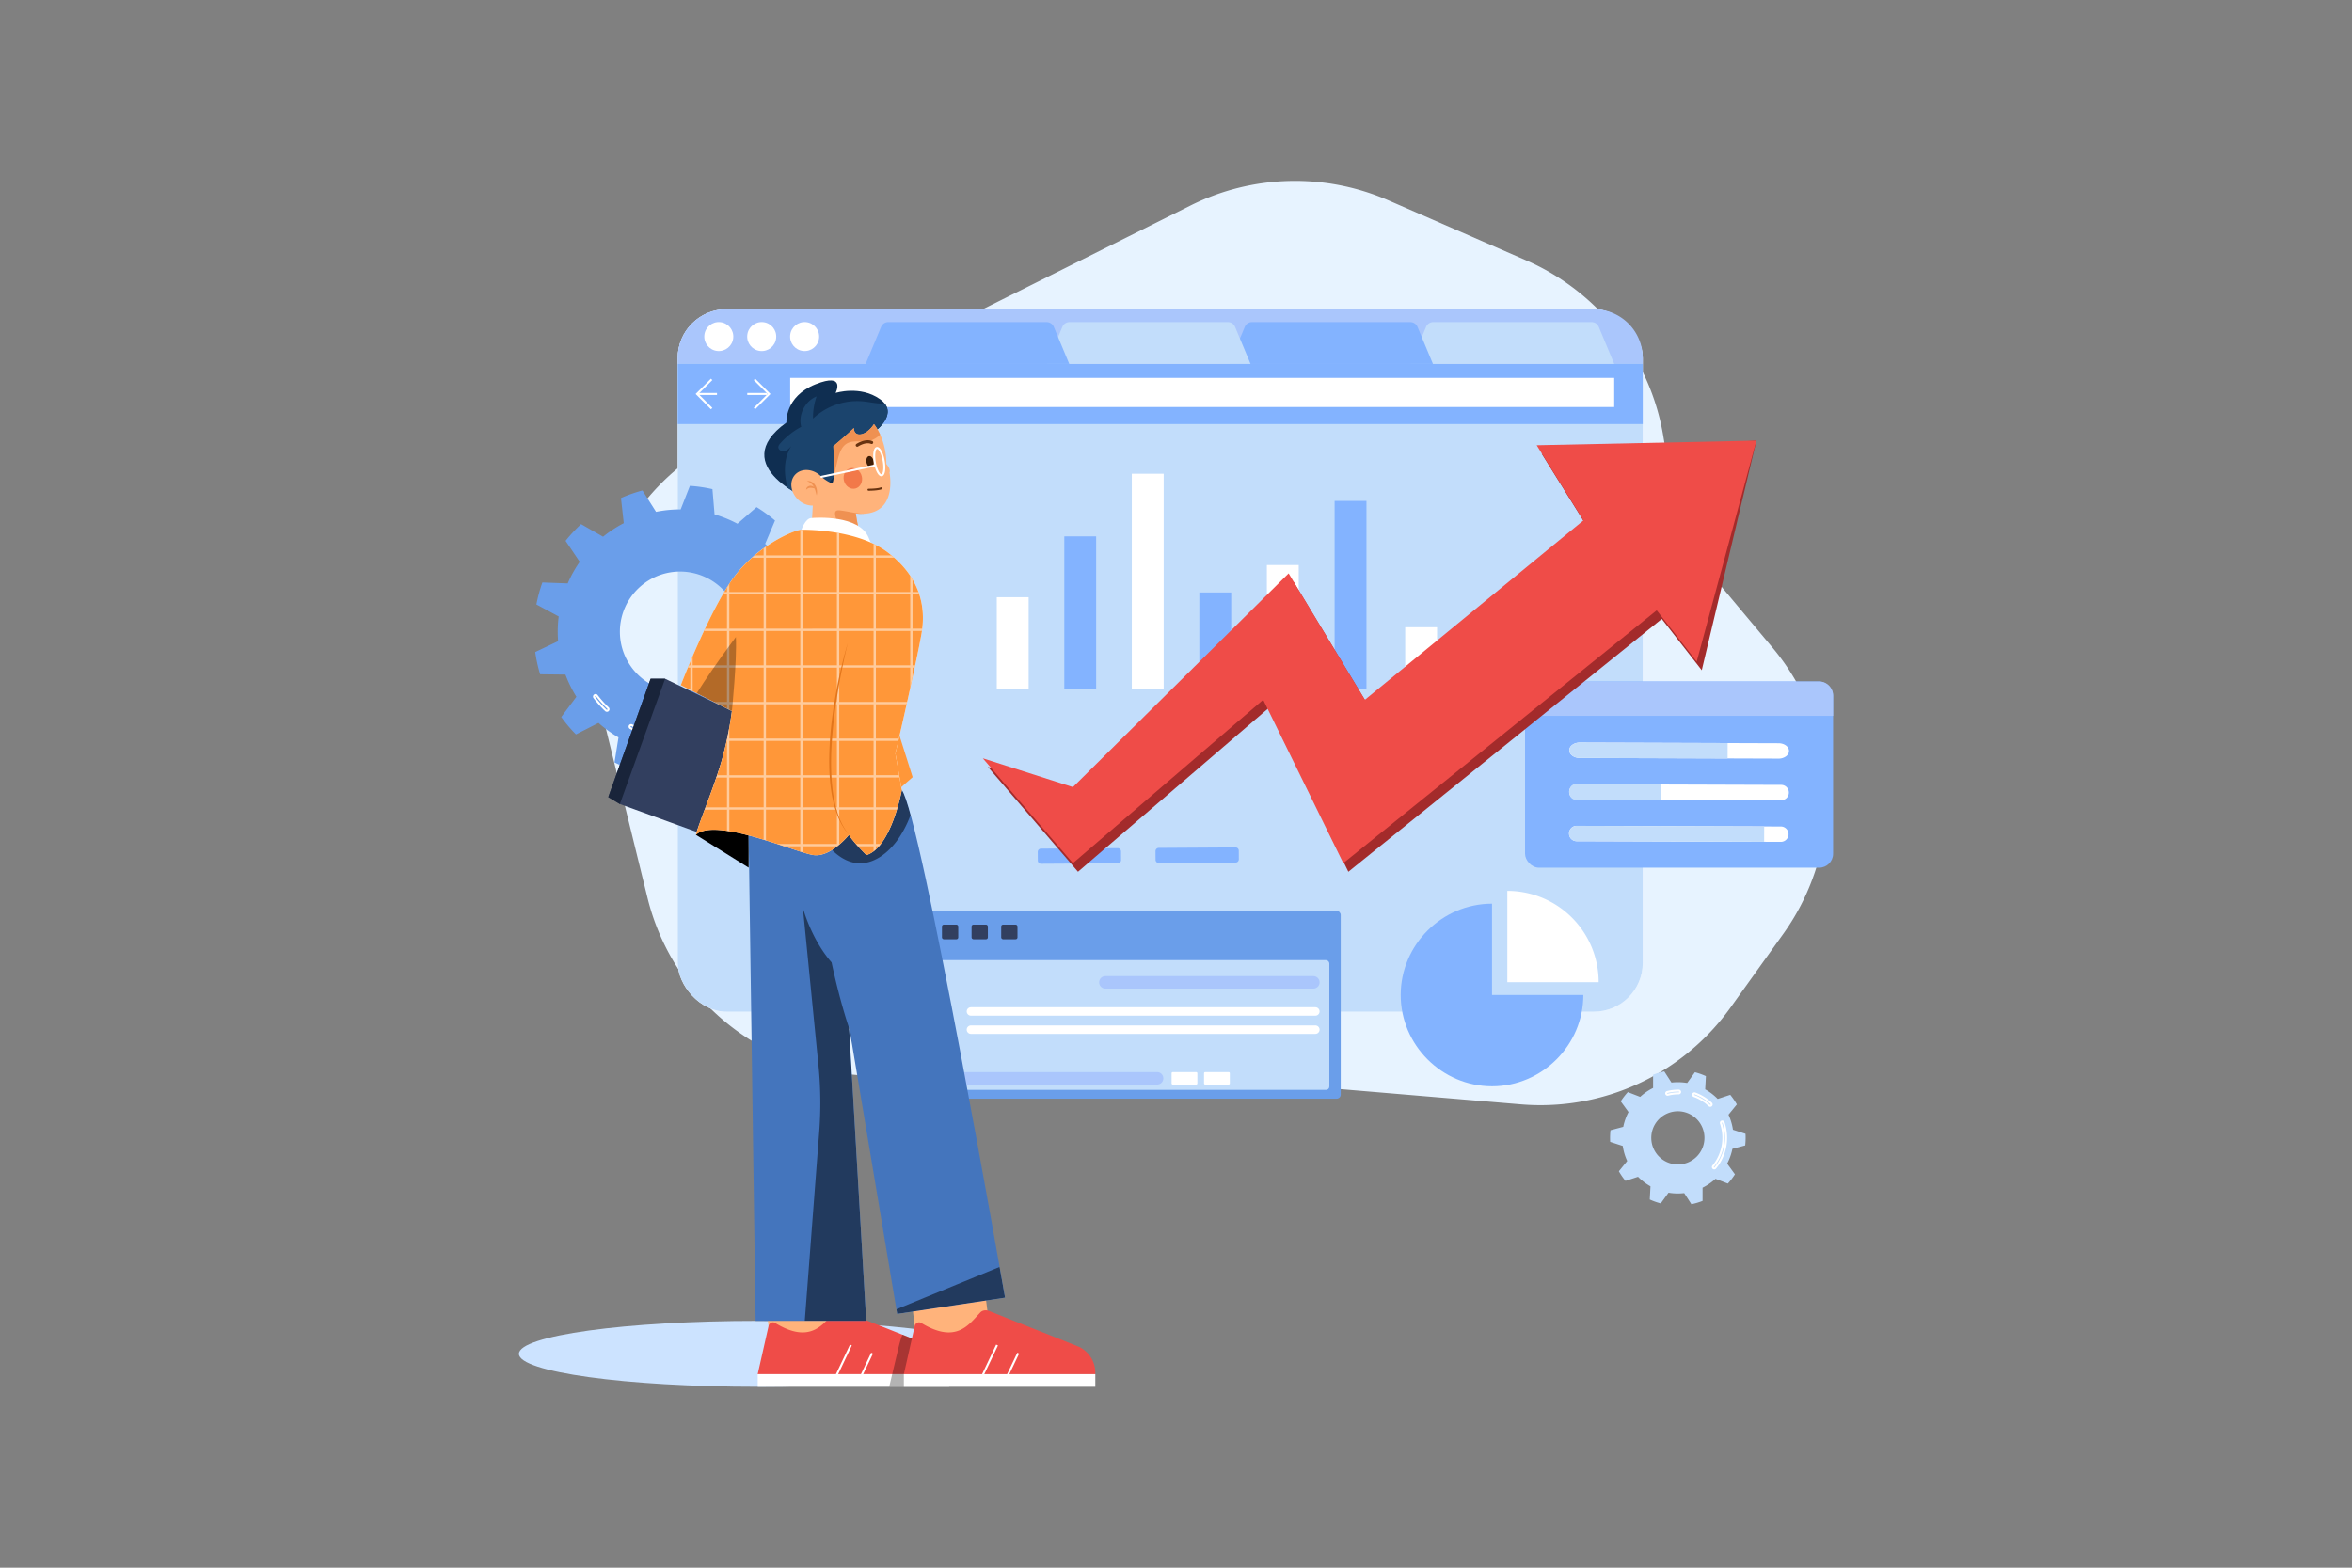 <svg xmlns="http://www.w3.org/2000/svg" xmlns:xlink="http://www.w3.org/1999/xlink" viewBox="0 0 4680 3120"><rect x="0" y="0" width="4680" height="3120" fill="#808080" stroke="none"/><defs><style>.cls-1{fill:none;}.cls-2{fill:#ff9739;}.cls-3,.cls-6{fill:#fff;}.cls-3{opacity:0;}.cls-4{fill:#cce3ff;}.cls-5{fill:#e7f3ff;}.cls-7{fill:#c2ddfb;}.cls-8{fill:#aac6fc;}.cls-9{fill:#83b3ff;}.cls-10{fill:#6a9eea;}.cls-11{fill:#323f5f;}.cls-12{fill:#a32b2b;}.cls-13{fill:#ef4c48;}.cls-14{fill:#ffb37b;}.cls-15{opacity:0.3;}.cls-16{fill:#4475bd;}.cls-17{clip-path:url(#clip-path);}.cls-18{opacity:0.5;}.cls-19{fill:#0f2e51;}.cls-20{clip-path:url(#clip-path-2);}.cls-21{fill:#1b446d;}.cls-22{clip-path:url(#clip-path-3);}.cls-23{fill:#ef9152;}.cls-24{fill:#3f1e07;}.cls-25{fill:#683310;}.cls-26{fill:#f27949;}.cls-27{clip-path:url(#clip-path-4);}.cls-28{fill:#e2751b;}.cls-29{fill:#19243a;}</style><clipPath id="clip-path"><path class="cls-1" d="M1489.66,1662.65l13.85,966.11h220.11l-34.25-586.43,95.81,572.58,214.72-32.32s-168.54-965.07-205.48-1010.1S1489.66,1662.65,1489.66,1662.65Z"/></clipPath><clipPath id="clip-path-2"><path class="cls-1" d="M1564.81,840.94s-3.58-51.55,57.79-76.1S1662.69,782,1662.69,782s48.69-15.55,88.17,12.27-9.21,63.82-9.21,63.82l-125.41,139.1S1441.56,929.31,1564.81,840.94Z"/></clipPath><clipPath id="clip-path-3"><path class="cls-1" d="M1769.79,940.27s3.85-4.62-6.15-16.93c0-50-24.63-79.27-24.63-79.27-15.39,23.86-40,27.71-40,7.7-6.16,6.92-40.79,36.17-40.79,36.17s3.85,72.34-2.31,73.11S1634.56,949,1634.56,949c-.65-.69-1.3-1.38-2-2-15.56-14.47-38.08-15.55-50.3-2.41s-9.5,35.52,6.06,50c8.52,7.93,19.13,11.81,29,11.56l-3.74,63.47h99.28a372.77,372.77,0,0,1-10-47.71C1789,1031.08,1769.79,940.27,1769.79,940.27Z"/></clipPath><clipPath id="clip-path-4"><path class="cls-2" d="M1833.67,1260.81c-10.39,60-52,239-52,239l12.7,72.72s-20.78,114.29-70.42,129.3c-30-30-34.63-40.41-34.63-40.41s-35.79,45-70.42,40.41-195.09-76.19-234.34-40.41c10.55-35.74,35.3-92.16,50.79-145.45a716.84,716.84,0,0,0,21-100.83l-70-35.46-31.74-16.09s58.87-153.54,107.35-217,120.06-92.35,132.76-92.35,112.3,0,171.59,45S1844.06,1200.78,1833.67,1260.81Z"/></clipPath></defs><title>08</title><g id="_08" data-name="08"><rect id="_08-2" data-name="08" class="cls-3" width="4680" height="3120"/><ellipse class="cls-4" cx="1508.24" cy="2694.38" rx="475.72" ry="65.62"/><path class="cls-5" d="M3424.46,1166.51a465.34,465.34,0,0,1-102.36-223l-12.29-74.55a465.35,465.35,0,0,0-273.26-350.87L2762.63,398.73A465.29,465.29,0,0,0,2368.94,409L1437.6,874c-194.59,97.16-295.92,316.16-244,527.38l94.68,385.15c52.21,212.37,245.25,359.72,463.87,354.07l430.65-11.13A462,462,0,0,1,2234,2131l792.09,66.84A465.3,465.3,0,0,0,3443.54,2005l104.95-146.62a465.31,465.31,0,0,0-21.63-569.56Z"/><rect class="cls-6" x="1348.5" y="615.46" width="1920.24" height="1398.02" rx="97.08"/><rect class="cls-7" x="1348.5" y="615.46" width="1920.24" height="1398.02" rx="97.08"/><path class="cls-8" d="M3171.66,615.46H1445.57a97.07,97.07,0,0,0-97.07,97.08v11.72H3268.74V712.54A97.08,97.08,0,0,0,3171.66,615.46Z"/><rect class="cls-9" x="1348.5" y="724.26" width="1920.24" height="119.67"/><circle class="cls-6" cx="1430.37" cy="669.86" r="28.88" transform="translate(622.83 2027.26) rotate(-84.35)"/><circle class="cls-6" cx="1515.77" cy="669.86" r="28.88" transform="translate(699.81 2112.25) rotate(-84.35)"/><circle class="cls-6" cx="1601.18" cy="669.86" r="28.88" transform="translate(776.8 2197.24) rotate(-84.35)"/><path class="cls-7" d="M3167,641H2851.77a15.38,15.38,0,0,0-14.2,9.46l-30.79,73.82H3212l-30.79-73.82A15.38,15.38,0,0,0,3167,641Z"/><path class="cls-9" d="M2806.3,641H2491.09a15.38,15.38,0,0,0-14.2,9.46l-30.79,73.82h405.19l-30.78-73.82A15.41,15.41,0,0,0,2806.3,641Z"/><path class="cls-7" d="M2443.32,641H2128.11a15.4,15.4,0,0,0-14.21,9.46l-30.78,73.82H2488.3l-30.78-73.82A15.38,15.38,0,0,0,2443.32,641Z"/><path class="cls-9" d="M2082.64,641H1767.43a15.4,15.4,0,0,0-14.21,9.46l-30.78,73.82h405.19l-30.79-73.82A15.38,15.38,0,0,0,2082.64,641Z"/><rect class="cls-6" x="1572.3" y="752.07" width="1639.67" height="57.97"/><polygon class="cls-6" points="1414.62 753.6 1384.12 784.1 1414.62 814.59 1417.44 811.76 1389.78 784.1 1417.44 756.43 1414.62 753.6"/><polygon class="cls-6" points="1499.82 756.43 1527.49 784.1 1499.82 811.76 1502.65 814.59 1533.14 784.1 1502.65 753.6 1499.82 756.43"/><rect class="cls-6" x="1386.95" y="782.09" width="39.73" height="4"/><rect class="cls-6" x="1486.89" y="782.09" width="39.73" height="4"/><path class="cls-9" d="M2224.14,1688l-152.83.94a6.46,6.46,0,0,0-6.39,6.47l.11,17.29a6.44,6.44,0,0,0,6.47,6.39l152.82-.94a6.44,6.44,0,0,0,6.39-6.47l-.11-17.29A6.45,6.45,0,0,0,2224.14,1688Z"/><path class="cls-9" d="M2458.44,1686.52l-152.82.94a6.44,6.44,0,0,0-6.39,6.47l.11,17.29a6.45,6.45,0,0,0,6.47,6.39l152.82-.94a6.46,6.46,0,0,0,6.39-6.47l-.11-17.29A6.44,6.44,0,0,0,2458.44,1686.52Z"/><rect class="cls-9" x="3034.52" y="1356.35" width="612.96" height="370.54" rx="27.71"/><path class="cls-6" d="M3539,1479.2l-395.61-1.3c-11.45,0-20.78,6.79-20.81,15.23s9.26,15.34,20.71,15.37l395.61,1.31a24.9,24.9,0,0,0,14.69-4.43c3.77-2.76,6.1-6.59,6.12-10.8C3559.76,1486.13,3550.48,1479.24,3539,1479.2Z"/><path class="cls-6" d="M3544.21,1562.05l-406.52-1.35a15.3,15.3,0,0,0-15.35,15.26h0a15.3,15.3,0,0,0,15.25,15.35l406.52,1.35a15.31,15.31,0,0,0,15.35-15.26h0A15.3,15.3,0,0,0,3544.21,1562.05Z"/><path class="cls-6" d="M3543.93,1644.87l-33.53-.11-362.7-1.2-10.28,0a15.31,15.31,0,0,0-15.36,15.25v.06a15.32,15.32,0,0,0,15.26,15.3l10.07,0h.21l362.7,1.2,33.53.11h.06a15.31,15.31,0,0,0,0-30.61Z"/><path class="cls-7" d="M3122.61,1493.13c0,8.45,9.26,15.34,20.71,15.37l294.26,1,.11-30.61-294.27-1C3132,1477.86,3122.64,1484.69,3122.61,1493.13Z"/><path class="cls-7" d="M3122.34,1576c0,8.45,5.36,15.33,12,15.35l171.19.57.1-30.61-171.18-.57C3127.8,1560.68,3122.37,1567.52,3122.34,1576Z"/><path class="cls-7" d="M3137.42,1643.53a15.31,15.31,0,0,0-15.36,15.25v.06a15.32,15.32,0,0,0,15.26,15.3l10.07,0h.21l362.7,1.2.1-30.61-362.7-1.2Z"/><path class="cls-8" d="M3619.77,1356.35H3062.23a27.78,27.78,0,0,0-27.71,27.7v40.64h613v-40.64A27.78,27.78,0,0,0,3619.77,1356.35Z"/><path class="cls-9" d="M2968.82,1798.48c-99.68,0-181.71,82-181.71,181.7s82,181.71,181.71,181.71,181.71-82,181.71-181.71H2968.82Z"/><path class="cls-6" d="M2999.25,1773v181.71H3181A181.71,181.71,0,0,0,2999.25,1773Z"/><rect class="cls-6" x="1983.4" y="1188.6" width="63.4" height="183.45"/><rect class="cls-6" x="2796.06" y="1248.28" width="63.4" height="123.77"/><rect class="cls-6" x="2252.1" y="942.82" width="63.4" height="429.23"/><rect class="cls-9" x="2386.45" y="1179.12" width="63.4" height="192.93"/><rect class="cls-6" x="2520.8" y="1124.51" width="63.4" height="247.54"/><rect class="cls-9" x="2117.75" y="1067.47" width="63.4" height="304.58"/><rect class="cls-9" x="2655.6" y="996.91" width="63.4" height="375.14"/><rect class="cls-10" x="1840.18" y="1812.61" width="827.59" height="374.01" rx="8.17"/><rect class="cls-7" x="1862.81" y="1910.87" width="782.33" height="258.19" rx="6.6"/><rect class="cls-11" x="1874.3" y="1840.14" width="32.42" height="29.18" rx="3.66"/><rect class="cls-11" x="1933.25" y="1840.14" width="32.42" height="29.18" rx="3.66"/><rect class="cls-11" x="1992.19" y="1840.14" width="32.42" height="29.18" rx="3.66"/><path class="cls-8" d="M2613.31,1942.7H2199.49a12.38,12.38,0,0,0,0,24.76h413.82a12.38,12.38,0,1,0,0-24.76Z"/><path class="cls-8" d="M2302.06,2133.7H1888.25a12.38,12.38,0,1,0,0,24.75h413.81a12.38,12.38,0,1,0,0-24.75Z"/><rect class="cls-6" x="2331.24" y="2133.7" width="51.28" height="24.76" rx="2.2"/><path class="cls-6" d="M2398,2133.7h46.88a2.2,2.2,0,0,1,2.2,2.2v20.35a2.2,2.2,0,0,1-2.2,2.2H2398a2.2,2.2,0,0,1-2.2-2.2V2135.9A2.21,2.21,0,0,1,2398,2133.7Z"/><path class="cls-6" d="M2617.29,2004.6H1932a8.4,8.4,0,0,0,0,16.8h685.27a8.4,8.4,0,0,0,0-16.8Z"/><path class="cls-6" d="M2617.29,2040.85H1932a8.4,8.4,0,1,0,0,16.8h685.27a8.4,8.4,0,0,0,0-16.8Z"/><path class="cls-10" d="M1595,1229.07q-.77-6.49-1.87-13a245.71,245.71,0,0,0-8.72-35l38.94-32a287.9,287.9,0,0,0-20.07-40.64l-49,11.5a243.74,243.74,0,0,0-31.77-37.59l19.61-46.38a292.42,292.42,0,0,0-36.69-26.66l-38.06,33a243.7,243.7,0,0,0-45.56-18.61l-4.2-50.2a289.09,289.09,0,0,0-44.85-6.55l-18.39,46.9a244.66,244.66,0,0,0-42.38,3.55q-3.32.57-6.6,1.23l-27-42.49a290.93,290.93,0,0,0-42.79,15l5.51,50.06a242.28,242.28,0,0,0-41.17,27l-43.69-25.06a293,293,0,0,0-30.86,33.24l28.15,41.76a244.92,244.92,0,0,0-23.94,43l-50.35-1.89a290.76,290.76,0,0,0-11.94,43.73l44.34,23.9a242.23,242.23,0,0,0-1.15,49.21L1065,1297.69c.42,3,.86,5.91,1.37,8.87a294.22,294.22,0,0,0,8.38,35.42l50.35.57a241.61,241.61,0,0,0,21.8,44.14L1116.74,1427a290.76,290.76,0,0,0,29.27,34.63l44.86-22.91a245.37,245.37,0,0,0,39.79,28.91l-7.94,49.75a291.41,291.41,0,0,0,42,17.14l29.07-41.12a241.83,241.83,0,0,0,48.71,7.1l16.08,47.73a292.54,292.54,0,0,0,43.89-4.19l1.25-.23,6.62-49.92a242.73,242.73,0,0,0,46.45-16.28l36.43,34.8a288,288,0,0,0,37.9-24.86l-17.33-47.3a245,245,0,0,0,33.48-36l48.41,13.88a291.51,291.51,0,0,0,22.07-39.63l-37.31-33.8a242.43,242.43,0,0,0,13-47.49l49.32-10.22a289.7,289.7,0,0,0,1-45.33Zm-221.55,146.22A119.74,119.74,0,1,1,1471.18,1237,119.74,119.74,0,0,1,1373.44,1375.29Z"/><path class="cls-6" d="M1189.14,1383.25a5.12,5.12,0,1,0-8.15,6.21,219.21,219.21,0,0,0,23.08,25.77,5.13,5.13,0,0,0,3.54,1.41,4.91,4.91,0,0,0,.86-.07,5.15,5.15,0,0,0,4.26-5.18,5.12,5.12,0,0,0-1.59-3.58A208.94,208.94,0,0,1,1189.14,1383.25Zm19.28,29a1.14,1.14,0,0,1-.62.34h0a1.13,1.13,0,0,1-1-.3,216.23,216.23,0,0,1-22.65-25.29,1.14,1.14,0,0,1-.22-.84,1.09,1.09,0,0,1,.43-.74,1.13,1.13,0,0,1,1.58.21,212.73,212.73,0,0,0,22.42,25,1.13,1.13,0,0,1,.35.79A1.16,1.16,0,0,1,1208.42,1412.29Z"/><path class="cls-6" d="M1363.21,1465.37a208,208,0,0,1-104.93-23.72,5.12,5.12,0,1,0-4.77,9.07A218.39,218.39,0,0,0,1355,1475.79c2.87,0,5.75-.06,8.62-.17a4.76,4.76,0,0,0,.66-.07h0a5.13,5.13,0,0,0-1.08-10.18Zm.4,6.24h-.15a214.26,214.26,0,0,1-108.09-24.44,1.12,1.12,0,0,1-.47-1.52,1.09,1.09,0,0,1,.66-.55,1,1,0,0,1,.33,0,1.12,1.12,0,0,1,.53.13,212,212,0,0,0,106.95,24.18,1.13,1.13,0,0,1,.24,2.24Z"/><path class="cls-7" d="M3448.22,2248.42a109.72,109.72,0,0,0-8.86-30L3456,2198a135,135,0,0,0-13.14-19.1l-25,8.17A111.37,111.37,0,0,0,3393,2168l1.42-26.29a133.55,133.55,0,0,0-21.85-7.74l-15.45,21.33a111.25,111.25,0,0,0-31.23-.82l-14.31-22.12a134.26,134.26,0,0,0-22.23,6.57l0,26.33a111.12,111.12,0,0,0-25.75,17.71l-24.55-9.47a135.72,135.72,0,0,0-14.13,18.38l15.49,21.27a109.78,109.78,0,0,0-10.45,29.46l-25.41,6.76a137.89,137.89,0,0,0-.85,15.15c0,2.7.09,5.38.25,8l25,8.1a109.75,109.75,0,0,0,8.86,30l-16.59,20.42a134.2,134.2,0,0,0,13.14,19.1l25-8.16a111.63,111.63,0,0,0,24.77,19l-1.42,26.29a133.44,133.44,0,0,0,21.84,7.74l15.46-21.32a111.77,111.77,0,0,0,18.51,1.55,113.46,113.46,0,0,0,12.72-.73l14.31,22.11a133.86,133.86,0,0,0,22.22-6.57l0-26.33a111.12,111.12,0,0,0,25.75-17.71l24.55,9.47a135.1,135.1,0,0,0,14.13-18.38l-15.49-21.27a110,110,0,0,0,10.45-29.46l25.41-6.76a137.57,137.57,0,0,0,.85-15.14c0-2.7-.09-5.39-.25-8Zm-109.6,69a52.9,52.9,0,1,1,52.9-52.89A52.89,52.89,0,0,1,3338.62,2317.45Z"/><path class="cls-6" d="M3429,2230.56a4.72,4.72,0,0,0-6.54,5.78,86.75,86.75,0,0,1-15.28,83.55,4.72,4.72,0,0,0,7.26,6,96.14,96.14,0,0,0,16.95-92.66A4.67,4.67,0,0,0,3429,2230.56Zm-17.63,92.81a.71.71,0,0,1-.56.26.73.73,0,0,1-.72-.66.76.76,0,0,1,.16-.53,90.71,90.71,0,0,0,16-87.4.79.79,0,0,1,0-.55.75.75,0,0,1,.42-.37.67.67,0,0,1,.24,0,.72.72,0,0,1,.68.49,92.16,92.16,0,0,1-16.24,88.8Z"/><path class="cls-6" d="M3373.29,2174.25a4.72,4.72,0,1,0-3.23,8.88,86.23,86.23,0,0,1,29.81,18.37,4.71,4.71,0,0,0,3.24,1.29,4.73,4.73,0,0,0,3.24-8.17A95.43,95.43,0,0,0,3373.29,2174.25Zm30.35,24.31a.72.72,0,0,1-.53.23.75.75,0,0,1-.5-.2,90.07,90.07,0,0,0-31.18-19.22.72.72,0,0,1-.41-.37.71.71,0,0,1,0-.56.74.74,0,0,1,.69-.47.67.67,0,0,1,.24,0,91.68,91.68,0,0,1,31.69,19.52A.74.74,0,0,1,3403.64,2198.56Z"/><path class="cls-6" d="M3340.53,2168.52a96.69,96.69,0,0,0-23.58,2.91,4.73,4.73,0,0,0,1.16,9.31,5,5,0,0,0,1.15-.14,86.72,86.72,0,0,1,21.27-2.63,4.73,4.73,0,0,0,0-9.45Zm0,5.45a90.62,90.62,0,0,0-22.24,2.75.72.72,0,0,1-.88-.53.69.69,0,0,1,.08-.55.74.74,0,0,1,.44-.33,92.64,92.64,0,0,1,22.6-2.79.72.72,0,0,1,.72.72A.73.73,0,0,1,3340.53,2174Z"/><polygon class="cls-12" points="3160.84 1052.77 2725.95 1409.81 2574.18 1158.26 2144.99 1583.59 1965.67 1526.26 2144.99 1734.96 2523.59 1409.81 2682.96 1734.96 3306.63 1231.78 3386.18 1333.87 3494.92 876.86 3067.76 903.22 3160.84 1052.77"/><polygon class="cls-13" points="3150.75 1035.64 2715.87 1392.68 2564.1 1141.13 2134.91 1566.46 1955.58 1509.14 2134.91 1717.84 2513.5 1392.68 2672.88 1717.84 3296.54 1214.65 3376.09 1316.74 3494.92 876.86 3057.68 886.09 3150.75 1035.64"/><path class="cls-11" d="M1323.43,1350.85h-28.86l-84.27,235.5,23.08,13.85,153,55.55s72.52-179.86,70-240.65Z"/><polygon class="cls-14" points="1515.53 2522.43 1535.51 2693 1680.19 2657.88 1659.84 2497.53 1515.53 2522.43"/><path class="cls-13" d="M1856,2680.36l-60.31-24.08-116.5-46.47c-6.35-3-14.52-2.91-19.37,2.21-22.86,24.11-47.95,63.4-117.7,20.78-5.06-3.09-11.68.35-12.82,6.17l-21.63,95.88h381V2732A57.21,57.21,0,0,0,1856,2680.36Z"/><rect class="cls-6" x="1507.69" y="2734.85" width="380.97" height="25.14"/><rect class="cls-6" x="1637.7" y="2709.9" width="77.6" height="4" transform="translate(-1492.49 3062) rotate(-64.58)"/><rect class="cls-6" x="1693.9" y="2717.13" width="57.87" height="4" transform="translate(-1472.57 3107.98) rotate(-64.58)"/><g class="cls-15"><path d="M1856,2680.36l-60.31-24.08c-3.69,9-6.19,18.8-8.4,28.17q-6,25.22-11.94,50.4-3,12.57-5.95,25.14h119.24v-28A57.21,57.21,0,0,0,1856,2680.36Z"/></g><polygon class="cls-14" points="1806.34 2522.43 1826.31 2693 1970.99 2657.88 1950.64 2497.53 1806.34 2522.43"/><path class="cls-13" d="M2146.83,2680.35,1970,2609.8c-6.36-3-14.53-2.9-19.38,2.22-22.85,24.11-47.94,63.39-117.7,20.78-5.06-3.09-11.69.34-12.81,6.16l-21.64,95.88h381V2732A57.26,57.26,0,0,0,2146.83,2680.35Z"/><rect class="cls-6" x="1798.49" y="2734.84" width="380.98" height="25.16"/><rect class="cls-6" x="1928.5" y="2709.9" width="77.6" height="4" transform="translate(-1326.51 3324.65) rotate(-64.58)"/><rect class="cls-6" x="1984.71" y="2717.13" width="57.87" height="4" transform="translate(-1306.59 3370.63) rotate(-64.58)"/><path d="M1384.61,1661.38l105.05,65.42v-64.15S1418.09,1611.36,1384.61,1661.38Z"/><path class="cls-16" d="M1489.66,1662.65l13.85,966.11h220.11l-34.25-586.43,95.81,572.58,214.72-32.32s-168.54-965.07-205.48-1010.1S1489.66,1662.65,1489.66,1662.65Z"/><g class="cls-17"><g class="cls-18"><path d="M1654.68,1915.35c-40.44-46-57.12-108.51-57.12-108.51l31.06,314a753.91,753.91,0,0,1,1.46,131.58l-32.52,425.46,172.23-32-77.57-592.06S1673.45,2003.08,1654.68,1915.35Z"/></g><g class="cls-18"><path d="M1818.89,1513.48c-23.34-27-63.14-36.84-97.75-28.12s-63.69,34.09-81.39,65.09a134.22,134.22,0,0,0-13.11,30.94c-11.42,41.65,3.44,89.33,36.51,117.12,11.7,9.84,25.76,17.39,40.94,19.19,33.9,4,64.76-21,84-49.16a211.4,211.4,0,0,0,35.25-139.45Z"/></g><g class="cls-18"><polygon points="1769.76 2611.42 1777.46 2679.61 1854.72 2721.64 2073.54 2656.32 2046.13 2497.99 1769.76 2611.42"/></g></g><polygon class="cls-2" points="1723.62 1512.85 1747.09 1606.74 1815.97 1546.71 1771.63 1406.65 1723.62 1512.85"/><path class="cls-19" d="M1750.86,794.3c-39.48-27.82-88.17-12.27-88.17-12.27s21.27-41.73-40.09-17.19-57.79,76.1-57.79,76.1c-123.25,88.37,51.43,156.28,51.43,156.28l54.66-35.4,70.75-103.7S1790.34,822.12,1750.86,794.3Z"/><g class="cls-20"><path class="cls-21" d="M1756,803.23c-13.27,0-26.32-3.31-39.54-4.51A128.71,128.71,0,0,0,1617.79,833a123.6,123.6,0,0,1,7.1-44c-23.05,9-37,36.6-30.63,60.51l-3,1.56a150.78,150.78,0,0,0-38.53,31.13c-1.83,2.06-3.69,4.36-4,7.1-.57,5.77,6.52,9.84,12.18,8.58s9.87-5.83,13.71-10.18c-12.91,19.91-15,45.32-10.76,68.66s14.25,45.19,24.17,66.75c3.7,8,7.71,16.44,15,21.46,17,11.75,40-1.29,55.2-15.34,68.06-62.89,106.53-151.41,133.61-240C1783.48,799.45,1769.3,803.27,1756,803.23Z"/></g><path class="cls-14" d="M1763.64,923.34c0-50-24.63-79.27-24.63-79.27-15.39,23.86-40,27.71-40,7.7-6.16,6.92-40.79,36.17-40.79,36.17s3.85,72.34-2.31,73.11S1634.56,949,1634.56,949c-.65-.68-1.3-1.37-2-2-15.56-14.47-38.08-15.55-50.3-2.41s-9.5,35.52,6.06,50c8.52,7.93,19.13,11.81,29,11.56l-3.74,63.47h99.28a372.77,372.77,0,0,1-10-47.71c86.19,9.23,67-81.58,67-81.58S1773.64,935.65,1763.64,923.34Z"/><g class="cls-22"><path class="cls-23" d="M1741.71,800.54a88.42,88.42,0,0,0-41.79.83c-21.66,5.76-40.47,19.68-55.37,36.42s-26.27,36.28-37.11,55.9l48.21,68.46,10.8-45.35c3.12-13.08,7.27-27.6,18.94-34.28,13.36-7.64,30.49-1.55,45.4-5.35,10.8-2.75,19.6-10.48,27.13-18.69,8.63-9.41,16.64-21.63,13.84-34.09C1768.8,811.2,1754.9,803.48,1741.71,800.54Z"/><path class="cls-23" d="M1671,1015.74c-3.16-.32-7-.22-8.64,2.51a7.74,7.74,0,0,0-.69,4.69c1.16,13.82,10.07,25.65,19.25,36,7.11,8,15,16,25,19.71s22.86,2.1,29.31-6.48l5.73-54.42C1720.38,1028.06,1693.81,1018.08,1671,1015.74Z"/></g><path class="cls-23" d="M1625.15,973.66a15.93,15.93,0,0,0-.59-2.43l-.85-2.39a23.39,23.39,0,0,0-1.14-2.3,18.46,18.46,0,0,0-7.16-7.32,14,14,0,0,0-9.78-1.61,22.12,22.12,0,0,1,8,4.22,22.69,22.69,0,0,1,5.41,6.67,45,45,0,0,1,3.42,8.25c.37,1.48.83,3,1.26,4.48s.73,3.07,1.27,4.65a46,46,0,0,0,.69-4.85c.06-1.63,0-3.27-.14-4.92C1625.46,975.3,1625.31,974.48,1625.15,973.66Z"/><path class="cls-23" d="M1618.61,968.46a12.21,12.21,0,0,0-1.37-.63,9.76,9.76,0,0,0-1.43-.53c-.51-.12-1-.22-1.53-.32a9.42,9.42,0,0,0-1.6-.1,9,9,0,0,0-6.07,2.25,7.28,7.28,0,0,0-2.48,5.54,14.47,14.47,0,0,1,4.27-3,10.44,10.44,0,0,1,4.3-.84,17.07,17.07,0,0,1,2.33.15c.8.1,1.62.27,2.47.39s1.73.34,2.63.52a18.45,18.45,0,0,0,2.85.46,16,16,0,0,0-2-2.21A18,18,0,0,0,1618.61,968.46Z"/><path class="cls-24" d="M1729.16,907.65c-3.93.69-6.23,6.23-5.15,12.36s5.15,10.54,9.07,9.85,6.23-6.23,5.15-12.36S1733.08,907,1729.16,907.65Z"/><path class="cls-25" d="M1735.61,877.83c-14.28-5.85-30.91,5.27-31.61,5.75a3,3,0,0,0,3.42,5c.14-.1,14.64-9.77,25.88-5.16a3,3,0,1,0,2.31-5.62Z"/><path class="cls-26" d="M1692,932c-9.81,2.42-15.53,13.41-12.79,24.54s12.93,18.19,22.74,15.77,15.53-13.41,12.78-24.54S1701.84,929.55,1692,932Z"/><path class="cls-25" d="M1752.9,969.89c-6.92,2.71-23,2.78-24.53,2.78h-.14a2,2,0,0,0,0,4h.27c2.37,0,18.35-.11,25.87-3a2,2,0,0,0-1.46-3.73Z"/><path class="cls-6" d="M1744.45,889.67c-7.09,1.25-8.21,16.54-5.66,31,2.45,13.85,8.33,27.26,15,27.26a5.35,5.35,0,0,0,.89-.08c7.09-1.25,8.22-16.54,5.66-31S1751.54,888.44,1744.45,889.67ZM1754,943.9l-.2,0c-2.82,0-8.5-9.21-11.1-23.95-2.67-15.12-.31-25.88,2.42-26.36l.21,0c2.81,0,8.49,9.21,11.09,23.95C1759.12,932.66,1756.77,943.42,1754,943.9Z"/><path class="cls-6" d="M1740.52,924.46,1634.14,947a2,2,0,1,0,.83,3.91l106.38-22.56a2,2,0,0,0-.83-3.92Z"/><path class="cls-6" d="M1613.56,1031.08c-11.17,1.16-18.85,23.09-18.85,23.09l20.62,36.94,131.76,23.09-18.86-44.64C1709.38,1024.93,1624.72,1029.93,1613.56,1031.08Z"/><path class="cls-6" d="M1766.3,1099.19c-59.29-45-158.89-45-171.59-45S1510.44,1083,1462,1146.52s-107.35,217-107.35,217l31.74,16.09,70,35.46a716.84,716.84,0,0,1-21,100.83c-15.49,53.29-40.24,109.71-50.79,145.45,39.25-35.78,199.71,35.79,234.34,40.41s70.42-40.41,70.42-40.41,4.62,10.39,34.63,40.41c49.64-15,70.42-129.3,70.42-129.3l-12.7-72.72s41.56-178.93,52-239S1825.59,1144.21,1766.3,1099.19Z"/><path class="cls-2" d="M1833.67,1260.81c-10.39,60-52,239-52,239l12.7,72.72s-20.78,114.29-70.42,129.3c-30-30-34.63-40.41-34.63-40.41s-35.79,45-70.42,40.41-195.09-76.19-234.34-40.41c10.55-35.74,35.3-92.16,50.79-145.45a716.84,716.84,0,0,0,21-100.83l-70-35.46-31.74-16.09s58.87-153.54,107.35-217,120.06-92.35,132.76-92.35,112.3,0,171.59,45S1844.06,1200.78,1833.67,1260.81Z"/><g class="cls-27"><g class="cls-18"><path class="cls-6" d="M1815.78,1547.48h165.11v-4.62H1815.78v-68.3h165.11V1470H1815.78v-68.31h165.11V1397H1815.78v-68.31h165.11v-4.61H1815.78v-68.3h165.11v-4.62H1815.78v-68.3h165.11v-4.62H1815.78V1110h165.11v-4.62H1815.78V1004.92h-4.62v100.43h-68.3V1004.92h-4.62v100.43h-68.3V1004.92h-4.62v100.43H1597V1004.92h-4.62v100.43h-68.3V1004.92h-4.62v100.43h-68.3V1004.92h-4.62v100.43h-68.3V1004.92h-4.62v100.43H1249.77V1110h123.87v68.3H1249.77v4.62h123.87v68.3H1249.77v4.62h123.87v68.3H1249.77v4.61h123.87V1397H1249.77v4.61h123.87V1470H1249.77v4.61h123.87v68.3H1249.77v4.62h123.87v59.26H1259.48v4.62h114.16v68.3H1259.48v4.62h114.16V1736h4.62v-51.75h68.3V1736h4.62v-51.75h68.3V1736h4.62v-51.75h68.3V1736H1597v-51.75h68.3V1736h4.62v-51.75h68.3V1736h4.62v-51.75h68.3V1736h4.62v-51.75h174.81v-4.62H1815.78v-68.3h174.81v-4.62H1815.78Zm-369.22,132.18h-68.3v-68.3h68.3Zm0-72.92h-68.3v-59.26h68.3Zm0-63.88h-68.3v-68.3h68.3Zm0-72.91h-68.3v-68.31h68.3Zm0-72.92h-68.3v-68.31h68.3Zm0-72.92h-68.3v-68.3h68.3Zm0-72.92h-68.3v-68.3h68.3Zm0-72.92h-68.3V1110h68.3Zm72.92,501.39h-68.3v-68.3h68.3Zm0-72.92h-68.3v-59.26h68.3Zm0-63.88h-68.3v-68.3h68.3Zm0-72.91h-68.3v-68.31h68.3Zm0-72.92h-68.3v-68.31h68.3Zm0-72.92h-68.3v-68.3h68.3Zm0-72.92h-68.3v-68.3h68.3Zm0-72.92h-68.3V1110h68.3Zm72.92,501.39h-68.3v-68.3h68.3Zm0-72.92h-68.3v-59.26h68.3Zm0-63.88h-68.3v-68.3h68.3Zm0-72.91h-68.3v-68.31h68.3Zm0-72.92h-68.3v-68.31h68.3Zm0-72.92h-68.3v-68.3h68.3Zm0-72.92h-68.3v-68.3h68.3Zm0-72.92h-68.3V1110h68.3Zm72.92,501.39H1597v-68.3h68.3Zm0-72.92H1597v-59.26h68.3Zm0-63.88H1597v-68.3h68.3Zm0-72.91H1597v-68.31h68.3Zm0-72.92H1597v-68.31h68.3Zm0-72.92H1597v-68.3h68.3Zm0-72.92H1597v-68.3h68.3Zm0-72.92H1597V1110h68.3Zm72.92,501.39h-68.3v-68.3h68.3Zm0-72.92h-68.3v-59.26h68.3Zm0-63.88h-68.3v-68.3h68.3Zm0-72.91h-68.3v-68.31h68.3Zm0-72.92h-68.3v-68.31h68.3Zm0-72.92h-68.3v-68.3h68.3Zm0-72.92h-68.3v-68.3h68.3Zm0-72.92h-68.3V1110h68.3Zm72.92,501.39h-68.3v-68.3h68.3Zm0-72.92h-68.3v-59.26h68.3Zm0-63.88h-68.3v-68.3h68.3Zm0-72.91h-68.3v-68.31h68.3Zm0-72.92h-68.3v-68.31h68.3Zm0-72.92h-68.3v-68.3h68.3Zm0-72.92h-68.3v-68.3h68.3Zm0-72.92h-68.3V1110h68.3Z"/></g></g><path class="cls-28" d="M1682.16,1651.46l-3.2-5.22-2.94-5.37a151.47,151.47,0,0,1-9.28-22.59,218.2,218.2,0,0,1-6.22-23.62c-1.64-8-3-16-3.91-24.12s-1.66-16.22-2.14-24.36-.68-16.3-.73-24.46c-.08-16.32.52-32.65,1.69-48.94s2.78-32.56,4.81-48.78,4.46-32.39,7.12-48.53,5.71-32.22,9-48.25,6.81-32,10.7-47.94a956.52,956.52,0,0,0-22.76,95.65q-4.54,24.18-7.81,48.59t-5,49c-2.2,32.74-2.46,65.8,2.06,98.44a239,239,0,0,0,11.38,48,151.8,151.8,0,0,0,10.2,22.45l3.15,5.3c1.12,1.73,2.28,3.43,3.42,5.13s2.48,3.28,3.71,4.91l4,4.67-3.76-4.85C1684.46,1654.84,1683.29,1653.16,1682.16,1651.46Z"/><g class="cls-15"><path d="M1386.34,1379.64l70,35.46s10.2-100,7.89-147.37C1427.14,1317.63,1402.57,1353.74,1386.34,1379.64Z"/></g><polygon class="cls-29" points="1210.3 1586.35 1233.38 1600.2 1323.43 1350.85 1294.57 1350.85 1210.3 1586.35"/></g></svg>